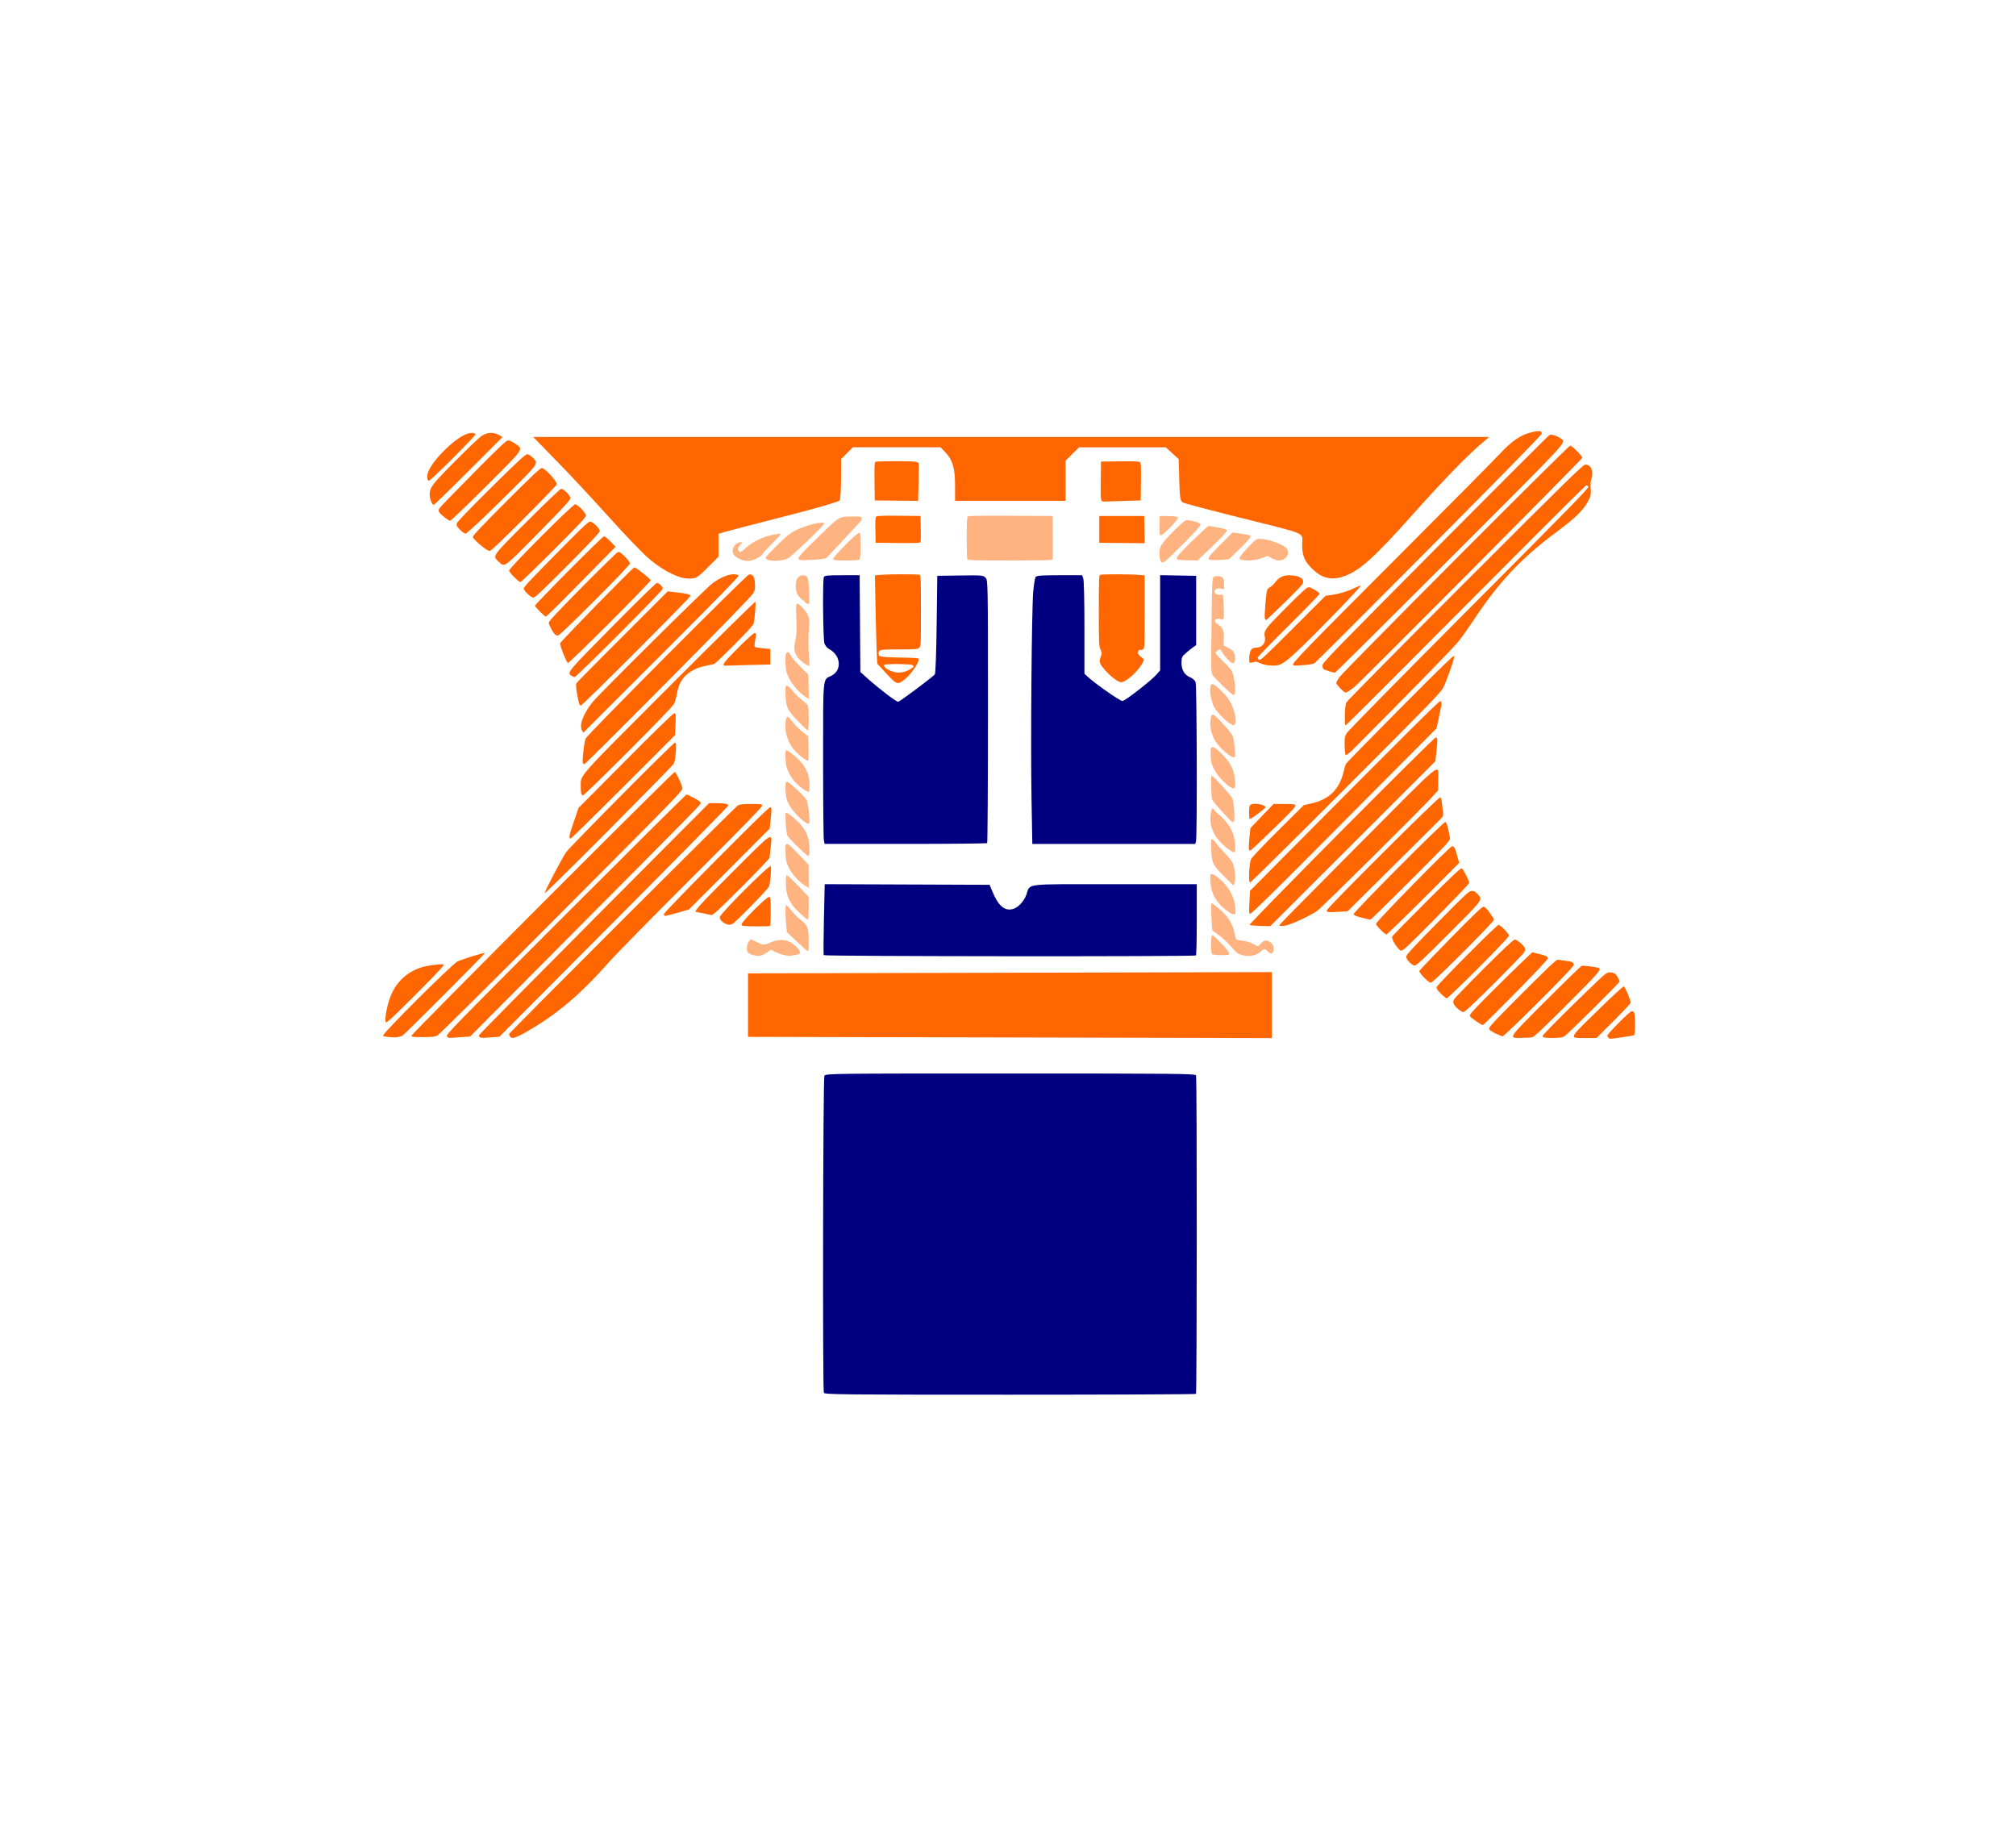 <?xml version="1.0" encoding="UTF-8" standalone="no"?>
<svg
   version="1.1"
   viewBox="0.00 0.00 266.00 242.00"
   id="svg223"
   sodipodi:docname="Guide Roller.svg"
   inkscape:version="1.3.2 (091e20e, 2023-11-25, custom)"
   xmlns:inkscape="http://www.inkscape.org/namespaces/inkscape"
   xmlns:sodipodi="http://sodipodi.sourceforge.net/DTD/sodipodi-0.dtd"
   xmlns="http://www.w3.org/2000/svg"
   xmlns:svg="http://www.w3.org/2000/svg">
  <defs
     id="defs223" />
  <sodipodi:namedview
     id="namedview223"
     pagecolor="#ffffff"
     bordercolor="#666666"
     borderopacity="1.0"
     inkscape:showpageshadow="2"
     inkscape:pageopacity="0.0"
     inkscape:pagecheckerboard="0"
     inkscape:deskcolor="#d1d1d1"
     inkscape:zoom="2.1943686"
     inkscape:cx="118.25725"
     inkscape:cy="108.23159"
     inkscape:window-width="1920"
     inkscape:window-height="986"
     inkscape:window-x="-11"
     inkscape:window-y="-11"
     inkscape:window-maximized="1"
     inkscape:current-layer="svg223" />
  <path
     style="fill:#ff6600;stroke-width:0.114"
     d="m 214.08,136.839 c 0.752,-0.105 1.431,-0.23 1.51,-0.279 0.101,-0.063 0.142,-0.49 0.142,-1.483 0,-1.42 -0.068,-1.668 -0.455,-1.668 -0.227,0 -3.19,2.977 -3.19,3.205 0,0.224 0.232,0.444 0.45,0.428 0.097,-0.007 0.792,-0.099 1.544,-0.203 z"
     id="path223" />
  <path
     style="fill:#ff6600;stroke-width:0.114"
     d="m 212.906,134.695 c 1.241,-1.235 2.254,-2.325 2.251,-2.421 -0.012,-0.376 -0.749,-2.111 -0.909,-2.14 -0.092,-0.017 -1.654,1.424 -3.47,3.202 -3.897,3.815 -3.806,3.605 -1.561,3.605 h 1.432 z"
     id="path224" />
  <path
     style="fill:#ff6600;stroke-width:0.114"
     d="m 206.333,136.778 c 0.327,-0.148 7.348,-7.102 7.348,-7.278 0,-0.247 -0.352,-0.869 -0.583,-1.031 -0.146,-0.102 -0.463,-0.186 -0.705,-0.186 -0.419,0 -0.567,0.123 -3.136,2.609 -3.421,3.31 -5.716,5.635 -5.716,5.79 0,0.202 0.314,0.259 1.405,0.255 0.626,-0.003 1.182,-0.066 1.386,-0.159 z"
     id="path225" />
  <path
     style="fill:#ff6600;stroke-width:0.114"
     d="m 202.118,136.86 c 0.271,-0.037 1.227,-0.93 4.643,-4.34 4.299,-4.292 4.639,-4.694 4.101,-4.849 -0.462,-0.134 -1.98,-0.31 -2.164,-0.251 -0.11,0.035 -2.218,2.082 -4.684,4.549 -5.18,5.182 -5.049,4.984 -3.284,4.955 0.575,-0.009 1.2,-0.038 1.388,-0.064 z"
     id="path226" />
  <path
     style="fill:#ff6600;stroke-width:0.114"
     d="m 203.058,132.127 c 3.271,-3.272 4.585,-4.658 4.585,-4.838 0,-0.323 -0.236,-0.44 -1.082,-0.539 -0.376,-0.044 -0.803,-0.108 -0.95,-0.143 -0.23,-0.055 -0.877,0.547 -4.7,4.364 -3.215,3.211 -4.433,4.498 -4.433,4.685 0,0.204 0.164,0.34 0.795,0.657 0.437,0.22 0.886,0.4 0.997,0.4 0.115,0 2.185,-1.983 4.788,-4.586 z"
     id="path227" />
  <path
     style="fill:#ff6600;stroke-width:0.114"
     d="m 199.999,130.944 c 2.439,-2.475 4.226,-4.377 4.226,-4.496 0,-0.263 -0.203,-0.365 -1.225,-0.611 l -0.827,-0.199 -1.566,1.485 c -0.861,0.817 -2.737,2.662 -4.168,4.102 -2.319,2.332 -2.589,2.642 -2.48,2.845 0.12,0.224 1.499,1.163 1.708,1.163 0.058,0 2.008,-1.93 4.332,-4.289 z"
     id="path228" />
  <path
     style="fill:#ff6600;stroke-width:0.114"
     d="m 197.138,129.736 c 2.09,-2.083 3.876,-3.932 3.969,-4.107 0.093,-0.175 0.138,-0.414 0.101,-0.531 -0.106,-0.333 -1.051,-1.144 -1.334,-1.144 -0.183,0 -1.332,1.074 -4.055,3.788 -2.09,2.083 -3.873,3.926 -3.963,4.095 -0.112,0.211 -0.131,0.391 -0.061,0.574 0.145,0.382 0.992,1.113 1.29,1.113 0.179,0 1.355,-1.1 4.052,-3.788 z"
     id="path229" />
  <path
     style="fill:#ff6600;stroke-width:0.114"
     d="m 195.085,127.681 c 2.691,-2.695 4.014,-4.097 4.014,-4.256 0,-0.253 -1.136,-1.408 -1.385,-1.408 -0.224,0 -8.07,7.882 -8.147,8.184 -0.054,0.214 0.052,0.388 0.541,0.883 0.335,0.339 0.689,0.617 0.786,0.617 0.097,0 1.983,-1.809 4.191,-4.02 z"
     id="path230" />
  <path
     style="fill:#ff6600;stroke-width:0.114"
     d="m 193.107,125.558 c 2.736,-2.74 4.065,-4.148 4.022,-4.26 -0.035,-0.092 -0.308,-0.506 -0.606,-0.921 -0.39,-0.543 -0.613,-0.753 -0.797,-0.753 -0.185,0 -1.378,1.144 -4.337,4.157 -2.245,2.286 -4.097,4.229 -4.116,4.316 -0.053,0.245 1.211,1.552 1.501,1.552 0.172,0 1.48,-1.235 4.333,-4.092 z"
     id="path231" />
  <path
     style="fill:#ff6600;stroke-width:0.114"
     d="m 191.154,123.181 c 4.638,-4.644 4.506,-4.463 3.804,-5.229 -0.294,-0.321 -0.469,-0.416 -0.766,-0.416 -0.354,0 -0.705,0.325 -4.518,4.188 -3.383,3.427 -4.133,4.244 -4.133,4.496 0,0.399 0.749,1.152 1.146,1.152 0.219,0 1.215,-0.934 4.467,-4.19 z"
     id="path232" />
  <path
     style="fill:#ff6600;stroke-width:0.114"
     d="m 189.512,121.037 c 2.39,-2.425 4.346,-4.472 4.346,-4.547 0,-0.292 -0.802,-1.856 -0.989,-1.927 -0.15,-0.058 -1.231,0.958 -4.624,4.345 -2.435,2.431 -4.48,4.514 -4.544,4.63 -0.175,0.316 0.772,1.827 1.176,1.875 0.246,0.029 0.929,-0.615 4.635,-4.375 z"
     id="path233" />
  <path
     style="fill:#ff6600;stroke-width:0.114"
     d="m 187.808,118.553 4.721,-4.717 -0.265,-0.951 c -0.295,-1.057 -0.393,-1.235 -0.682,-1.235 -0.28,0 -10.028,9.94 -10.028,10.225 0,0.242 1.146,1.396 1.386,1.396 0.081,0 2.271,-2.123 4.868,-4.717 z"
     id="path234" />
  <path
     style="fill:#ff6600;stroke-width:0.114"
     d="m 186.157,116.104 c 5.178,-5.179 5.228,-5.233 5.154,-5.611 -0.309,-1.59 -0.446,-2.034 -0.626,-2.034 -0.299,0 -12.124,11.886 -12.076,12.138 0.031,0.159 0.286,0.271 1.065,0.469 0.564,0.143 1.077,0.262 1.14,0.263 0.063,0.002 2.467,-2.35 5.343,-5.226 z"
     id="path235" />
  <path
     style="fill:#ff6600;stroke-width:0.114"
     d="m 176.574,120.299 1.229,-0.073 5.55,-5.502 c 3.052,-3.026 5.901,-5.851 6.329,-6.279 0.742,-0.74 0.777,-0.798 0.718,-1.207 -0.034,-0.236 -0.094,-0.779 -0.134,-1.206 -0.05,-0.539 -0.125,-0.797 -0.245,-0.843 -0.21,-0.081 -14.96,14.618 -14.96,14.908 0,0.266 0.136,0.284 1.514,0.202 z"
     id="path236" />
  <path
     style="fill:#ff6600;stroke-width:0.114"
     d="m 169.535,122.121 c 0.877,-0.161 3.197,-1.228 4.271,-1.964 0.566,-0.388 13.919,-13.619 15.168,-15.03 l 0.783,-0.884 v -1.288 c 0,-2.297 1.14,-3.221 -10.648,8.637 -5.668,5.702 -10.308,10.4 -10.31,10.441 -0.008,0.137 0.279,0.171 0.736,0.088 z"
     id="path237" />
  <path
     style="fill:#ff6600;stroke-width:0.114"
     d="m 178.493,111.309 10.896,-10.881 0.127,-1.172 c 0.183,-1.686 0.171,-1.961 -0.081,-1.961 -0.275,0 -24.698,24.585 -24.559,24.721 0.056,0.056 0.692,0.117 1.412,0.137 l 1.31,0.037 z"
     id="path238" />
  <path
     style="fill:#ff6600;stroke-width:0.114"
     d="m 172.326,113.387 c 3.916,-3.932 9.393,-9.435 12.171,-12.228 l 5.05,-5.079 0.329,-1.528 c 0.392,-1.82 0.407,-2.041 0.136,-2.041 -0.183,0 -4.707,4.499 -19.701,19.596 l -5.375,5.412 -0.08,1.51 c -0.075,1.43 -0.068,1.51 0.135,1.51 0.132,0 2.953,-2.749 7.335,-7.149 z"
     id="path239" />
  <path
     style="fill:#ff6600;stroke-width:0.114"
     d="m 177.585,103.931 c 10.922,-10.932 12.534,-12.589 12.83,-13.187 0.485,-0.979 1.522,-3.933 1.478,-4.21 -0.029,-0.182 -1.598,1.338 -7.097,6.872 -3.883,3.908 -7.121,7.218 -7.195,7.356 -0.074,0.138 -0.216,0.601 -0.316,1.029 -0.547,2.357 -1.933,3.707 -4.334,4.221 l -0.911,0.195 -3.401,3.376 c -2.061,2.046 -3.47,3.533 -3.576,3.775 -0.247,0.565 -0.353,3.076 -0.129,3.076 0.088,0 5.781,-5.627 12.651,-12.504 z"
     id="path240" />
  <path
     style="fill:#ff6600;stroke-width:0.114"
     d="m 168.046,109.336 c 2.253,-2.195 2.937,-2.926 2.88,-3.074 -0.065,-0.169 -0.259,-0.195 -1.477,-0.195 h -1.402 l -0.91,0.94 c -0.5,0.517 -1.19,1.235 -1.533,1.597 l -0.624,0.657 -0.127,1.337 c -0.131,1.383 -0.115,1.623 0.106,1.62 0.072,-9.9e-4 1.46,-1.297 3.085,-2.881 z"
     id="path241" />
  <path
     style="fill:#ff6600;stroke-width:0.114"
     d="m 165.976,107.355 c 0.547,-0.409 0.995,-0.788 0.995,-0.842 0,-0.381 -1.614,-0.648 -1.996,-0.33 -0.12,0.1 -0.168,0.377 -0.168,0.973 0,0.459 0.039,0.858 0.087,0.888 0.048,0.03 0.535,-0.28 1.082,-0.689 z"
     id="path242" />
  <path
     style="fill:#ff6600;stroke-width:0.114"
     d="m 168.681,87.739 c 0.691,-0.227 1.183,-0.601 2.774,-2.111 2.432,-2.308 8.232,-8.305 8.081,-8.355 -0.07,-0.023 -0.428,0.109 -0.796,0.295 -0.838,0.423 -2.02,0.781 -3.047,0.922 l -0.792,0.109 -4.299,4.298 c -3.726,3.725 -4.323,4.278 -4.478,4.15 -0.098,-0.081 -0.179,-0.215 -0.179,-0.297 0,-0.082 1.847,-1.982 4.104,-4.223 2.257,-2.241 4.086,-4.128 4.065,-4.195 -0.069,-0.217 -1.153,-0.862 -1.449,-0.862 -0.226,0 -0.878,0.592 -2.983,2.706 -2.865,2.878 -2.963,3.015 -2.786,3.9 0.148,0.742 -0.383,1.369 -1.161,1.369 -0.579,0 -0.813,0.303 -0.891,1.152 -0.041,0.441 -0.024,0.781 0.041,0.821 0.061,0.037 0.289,0.013 0.507,-0.054 0.339,-0.104 0.471,-0.084 0.902,0.137 0.544,0.279 1.859,0.409 2.385,0.237 z"
     id="path243" />
  <path
     style="fill:#ff6600;stroke-width:0.114"
     d="m 169.442,79.546 c 1.265,-1.235 2.358,-2.363 2.427,-2.507 0.3,-0.616 -0.272,-1.051 -1.499,-1.138 -0.944,-0.068 -1.583,0.207 -2.089,0.898 -0.188,0.256 -0.481,0.538 -0.652,0.627 -0.17,0.089 -0.363,0.26 -0.427,0.38 -0.142,0.265 -0.409,3.551 -0.309,3.81 0.039,0.101 0.111,0.182 0.16,0.18 0.049,-0.002 1.124,-1.015 2.389,-2.25 z"
     id="path244" />
  <path
     style="fill:#ff6600;stroke-width:0.114"
     d="m 172.212,87.731 c 0.622,-0.046 1.073,-0.141 1.26,-0.266 0.16,-0.107 6.966,-6.907 15.124,-15.112 10.282,-10.341 14.832,-14.991 14.832,-15.157 0,-0.34 -0.248,-0.395 -1.057,-0.236 -1.629,0.321 -2.823,1.115 -4.665,3.105 -0.654,0.707 -6.389,6.491 -12.744,12.855 -13.014,13.031 -14.586,14.655 -14.339,14.811 0.09,0.057 0.267,0.097 0.392,0.088 0.125,-0.009 0.664,-0.048 1.196,-0.087 z"
     id="path245" />
  <path
     style="fill:#ff6600;stroke-width:0.114"
     d="m 191.265,73.74 c 16.16,-16.159 15.386,-15.325 14.72,-15.85 -0.454,-0.357 -1.273,-0.635 -1.523,-0.516 -0.118,0.056 -6.91,6.838 -15.093,15.07 -13.629,13.711 -14.879,14.999 -14.879,15.338 0,0.203 0.064,0.422 0.142,0.486 0.144,0.118 1.278,0.481 1.501,0.481 0.066,0 6.876,-6.754 15.132,-15.009 z"
     id="path246" />
  <path
     style="fill:#ff6600;stroke-width:0.114"
     d="m 177.851,91.237 c 0.125,-0.069 0.484,-0.321 0.797,-0.559 0.726,-0.552 30.134,-30.119 30.134,-30.297 0,-0.216 -1.386,-1.594 -1.603,-1.594 -0.25,0 -29.95,29.804 -30.482,30.588 -0.212,0.312 -0.385,0.648 -0.385,0.745 0,0.192 1.021,1.253 1.2,1.247 0.06,-0.002 0.213,-0.06 0.338,-0.129 z"
     id="path247" />
  <path
     style="fill:#ff6600;stroke-width:0.114"
     d="m 178.8,98.596 c 7.449,-7.485 12.992,-13.161 13.621,-13.948 0.426,-0.533 1.307,-1.771 1.958,-2.752 3.441,-5.186 6.329,-8.258 11.042,-11.746 2.605,-1.928 3.706,-3.051 4.295,-4.382 0.194,-0.439 0.222,-0.663 0.161,-1.315 -0.054,-0.576 -0.025,-0.927 0.107,-1.316 0.323,-0.951 -0.062,-1.845 -0.794,-1.845 -0.312,0 -2,1.65 -15.874,15.523 -8.538,8.537 -15.601,15.684 -15.695,15.882 -0.181,0.382 -0.254,3.002 -0.083,3.002 0.08,0 6.496,-6.417 24.806,-24.808 3.759,-3.775 6.892,-6.864 6.963,-6.864 0.071,0 0.193,0.076 0.271,0.17 0.119,0.143 -2.341,2.66 -15.715,16.084 -9.544,9.579 -15.978,16.122 -16.162,16.435 -0.283,0.481 -0.304,0.607 -0.282,1.65 0.013,0.621 0.076,1.181 0.14,1.245 0.078,0.078 0.482,-0.253 1.241,-1.016 z"
     id="path248" />
  <path
     style="fill:#ff6600;stroke-width:0.228"
     d="m 177.054,76.119 c 2.197,-0.671 4.06,-2.318 9.426,-8.332 3.846,-4.311 7.026,-7.596 8.892,-9.189 l 1.114,-0.951 H 133.417 70.347 l 3.173,3.247 c 1.745,1.786 4.887,5.157 6.983,7.492 2.096,2.335 4.452,4.773 5.236,5.418 1.927,1.586 3.844,2.527 5.146,2.527 0.957,0 1.125,-0.098 2.47,-1.443 l 1.443,-1.443 v -1.513 -1.513 l 1.196,-0.342 c 0.658,-0.188 4.213,-1.11 7.899,-2.049 3.687,-0.939 6.787,-1.839 6.889,-2 0.102,-0.161 0.188,-1.457 0.19,-2.879 l 0.003,-2.586 0.775,-0.775 0.775,-0.775 h 5.79 5.79 l 0.6,0.627 c 0.985,1.028 1.308,2.11 1.308,4.379 v 2.058 h 7.291 7.291 v -2.647 -2.647 l 0.885,-0.885 0.885,-0.885 h 5.727 5.727 l 0.851,0.779 0.851,0.779 0.076,2.755 c 0.064,2.323 0.138,2.787 0.468,2.964 0.216,0.115 3.514,0.991 7.329,1.947 9.427,2.36 8.418,1.933 8.418,3.564 0,1.539 0.31,2.271 1.405,3.318 1.178,1.127 2.385,1.44 3.836,0.997 z"
     id="path249" />
  <path
     style="fill:#ff6600;stroke-width:0.114"
     d="m 59.736,60.469 c 1.645,-1.646 2.991,-3.056 2.991,-3.133 0,-0.237 -0.539,-0.29 -1.077,-0.106 -0.754,0.257 -1.704,0.925 -2.783,1.955 -1.635,1.563 -2.567,2.978 -2.498,3.797 0.022,0.261 0.099,0.429 0.206,0.449 0.097,0.018 1.469,-1.268 3.162,-2.962 z"
     id="path250" />
  <path
     style="fill:#ff6600;stroke-width:0.114"
     d="m 61.803,62.161 4.487,-4.488 -0.277,-0.181 c -0.798,-0.523 -1.679,-0.509 -2.505,0.041 -0.273,0.181 -1.813,1.655 -3.424,3.274 -3.111,3.128 -3.388,3.493 -3.392,4.477 -0.002,0.491 0.297,1.256 0.521,1.331 0.057,0.019 2.123,-1.985 4.591,-4.453 z"
     id="path251" />
  <path
     style="fill:#ff6600;stroke-width:0.114"
     d="m 64.123,64.17 c 5.187,-5.179 4.968,-4.859 3.853,-5.636 -0.342,-0.238 -0.754,-0.431 -0.924,-0.431 -0.252,0 -1.068,0.769 -4.585,4.318 -2.353,2.375 -4.363,4.448 -4.467,4.606 -0.148,0.226 -0.162,0.34 -0.062,0.525 0.169,0.316 1.229,1.146 1.463,1.146 0.102,0 2.227,-2.038 4.722,-4.529 z"
     id="path252" />
  <path
     style="fill:#ff6600;stroke-width:0.114"
     d="m 63.96,68.139 c 1.295,-1.248 3.342,-3.263 4.549,-4.478 2.5,-2.52 2.525,-2.567 1.761,-3.313 -0.268,-0.262 -0.542,-0.422 -0.72,-0.422 -0.227,0 -1.241,0.942 -4.752,4.415 -3.093,3.06 -4.485,4.512 -4.533,4.73 -0.059,0.266 0.01,0.395 0.441,0.826 0.281,0.281 0.598,0.511 0.705,0.511 0.107,0 1.254,-1.021 2.55,-2.268 z"
     id="path253" />
  <path
     style="fill:#ff6600;stroke-width:0.114"
     d="m 69.115,68.41 c 2.344,-2.352 4.299,-4.377 4.345,-4.501 0.119,-0.323 -1.546,-2.156 -1.961,-2.159 -0.225,-0.001 -1.224,0.938 -4.7,4.414 -3.104,3.105 -4.414,4.489 -4.414,4.663 0,0.312 1.844,1.859 2.216,1.859 0.179,0 1.477,-1.229 4.513,-4.276 z"
     id="path254" />
  <path
     style="fill:#ff6600;stroke-width:0.114"
     d="m 71.072,70.27 c 3.362,-3.412 4.187,-4.308 4.187,-4.548 2e-5,-0.341 -0.885,-1.239 -1.22,-1.239 -0.111,0 -2.082,1.882 -4.446,4.246 -4.774,4.774 -4.625,4.565 -3.813,5.358 0.813,0.793 0.595,0.951 5.293,-3.817 z"
     id="path255" />
  <path
     style="fill:#ff6600;stroke-width:0.114"
     d="m 73.067,72.543 c 3.345,-3.345 4.243,-4.305 4.243,-4.533 0,-0.351 -1.089,-1.477 -1.428,-1.477 -0.32,0 -8.711,8.407 -8.711,8.727 0,0.26 1.246,1.526 1.502,1.526 0.083,0 2.061,-1.91 4.395,-4.244 z"
     id="path256" />
  <path
     style="fill:#ff6600;stroke-width:0.114"
     d="m 74.897,74.577 c 3.029,-3.047 4.235,-4.334 4.235,-4.515 0,-0.347 -0.915,-1.249 -1.268,-1.249 -0.205,0 -0.981,0.715 -3.122,2.877 -4.654,4.698 -5.636,5.734 -5.636,5.949 0,0.311 0.944,1.2 1.275,1.2 0.217,0 1.236,-0.962 4.515,-4.261 z"
     id="path257" />
  <path
     style="fill:#ff6600;stroke-width:0.114"
     d="m 74.406,79.038 c 1.253,-1.269 3.298,-3.341 4.545,-4.604 l 2.268,-2.297 -0.661,-0.693 c -0.364,-0.381 -0.752,-0.693 -0.862,-0.693 -0.208,0 -9.107,8.952 -9.107,9.161 0,0.154 1.269,1.434 1.422,1.434 0.065,0 1.143,-1.038 2.396,-2.307 z"
     id="path258" />
  <path
     style="fill:#ff6600;stroke-width:0.114"
     d="m 78.479,79.205 c 3.021,-3.024 4.641,-4.725 4.641,-4.874 0,-0.128 -0.3,-0.525 -0.681,-0.902 -0.597,-0.591 -0.714,-0.661 -0.945,-0.566 -0.145,0.06 -2.248,2.114 -4.673,4.564 -3.232,3.266 -4.41,4.526 -4.41,4.718 0,0.261 0.445,1.127 0.774,1.507 0.095,0.11 0.281,0.199 0.413,0.199 0.165,0 1.698,-1.459 4.881,-4.646 z"
     id="path259" />
  <path
     style="fill:#ff6600;stroke-width:0.114"
     d="m 80.471,82.115 c 2.961,-2.962 5.383,-5.463 5.383,-5.558 0,-0.168 -1.941,-1.706 -2.153,-1.706 -0.187,0 -9.809,9.843 -9.809,10.035 0,0.362 0.879,2.555 1.036,2.585 0.088,0.017 2.582,-2.393 5.543,-5.355 z"
     id="path260" />
  <path
     style="fill:#ff6600;stroke-width:0.114"
     d="m 81.726,83.592 c 3.248,-3.25 5.723,-5.815 5.723,-5.929 0,-0.261 -0.499,-0.76 -0.764,-0.764 -0.121,-0.002 -2.519,2.338 -5.867,5.725 -6.02,6.089 -6.025,6.095 -5.42,6.519 0.139,0.098 0.332,0.177 0.429,0.177 0.097,0 2.751,-2.577 5.899,-5.728 z"
     id="path261" />
  <path
     style="fill:#ff6600;stroke-width:0.114"
     d="m 83.946,85.93 c 3.932,-3.932 7.149,-7.215 7.149,-7.294 0,-0.215 -0.376,-0.317 -1.752,-0.477 l -1.24,-0.144 -5.973,5.966 c -3.285,3.281 -6.023,6.055 -6.083,6.163 -0.074,0.132 -0.048,0.563 0.079,1.31 0.22,1.296 0.326,1.626 0.527,1.626 0.08,0 3.362,-3.217 7.294,-7.149 z"
     id="path262" />
  <path
     style="fill:#ff6600;stroke-width:0.114"
     d="m 87.267,86.363 c 7.966,-7.96 10.284,-10.338 10.19,-10.453 -0.072,-0.087 -0.367,-0.148 -0.71,-0.148 -0.694,0 -1.822,0.499 -2.799,1.237 -0.894,0.676 -14.889,14.546 -15.722,15.582 -1.259,1.565 -1.828,3.043 -1.447,3.756 l 0.177,0.331 z"
     id="path263" />
  <path
     style="fill:#ff6600;stroke-width:0.114"
     d="m 88.181,89.796 c 7.241,-7.3 11.021,-11.19 11.202,-11.529 0.229,-0.428 0.267,-0.637 0.233,-1.281 -0.048,-0.9 -0.322,-1.305 -0.802,-1.185 -0.376,0.094 -21.361,21.163 -21.557,21.642 -0.174,0.426 -0.461,2.955 -0.364,3.209 0.037,0.096 0.132,0.171 0.213,0.168 0.08,-0.003 5.064,-4.964 11.075,-11.024 z"
     id="path264" />
  <path
     style="fill:#ff6600;stroke-width:0.114"
     d="m 82.892,99.137 c 3.706,-3.709 5.874,-5.962 6.029,-6.267 0.134,-0.262 0.314,-0.883 0.401,-1.381 0.277,-1.589 1.002,-2.558 2.404,-3.214 0.394,-0.184 1.067,-0.389 1.495,-0.456 0.429,-0.066 0.907,-0.188 1.064,-0.27 0.157,-0.082 1.369,-1.243 2.694,-2.579 1.759,-1.775 2.427,-2.522 2.476,-2.771 0.147,-0.753 0.296,-2.726 0.211,-2.811 -0.049,-0.049 -5.123,4.946 -11.274,11.101 -12.453,12.459 -11.762,11.681 -11.764,13.261 -0.001,0.927 0.064,1.177 0.308,1.177 0.094,0 2.774,-2.606 5.957,-5.791 z"
     id="path265" />
  <path
     style="fill:#ff6600;stroke-width:0.114"
     d="m 82.255,103.799 6.824,-6.825 0.055,-1.435 c 0.053,-1.37 0.045,-1.435 -0.169,-1.435 -0.144,0 -2.425,2.214 -6.424,6.238 l -6.2,6.238 -0.644,1.87 c -0.616,1.789 -0.687,2.174 -0.397,2.174 0.072,0 3.201,-3.071 6.954,-6.825 z"
     id="path266" />
  <path
     style="fill:#ff6600;stroke-width:0.114"
     d="m 98.899,87.728 2.734,-0.06 v -1.025 -1.025 l -0.965,-0.087 c -0.531,-0.048 -1.012,-0.135 -1.071,-0.193 -0.066,-0.066 -0.056,-0.355 0.025,-0.758 0.179,-0.891 0.167,-1.069 -0.07,-1.069 -0.11,0 -1.092,0.892 -2.181,1.983 -2.028,2.03 -2.257,2.38 -1.524,2.321 0.174,-0.014 1.547,-0.052 3.051,-0.085 z"
     id="path267" />
  <path
     style="fill:#ff6600;stroke-width:0.114"
     d="m 80.28,109.554 c 4.601,-4.625 8.461,-8.56 8.579,-8.743 0.148,-0.232 0.239,-0.669 0.298,-1.441 0.085,-1.108 0.061,-1.392 -0.117,-1.392 -0.216,0 -13.872,13.76 -14.333,14.441 -0.639,0.945 -2.892,5.245 -2.836,5.413 0.024,0.072 3.808,-3.653 8.41,-8.278 z"
     id="path268" />
  <path
     style="fill:#ff6600;stroke-width:0.114"
     d="m 57.721,136.603 c 0.223,-0.118 7.598,-7.43 16.389,-16.248 15.346,-15.394 15.982,-16.048 15.924,-16.386 -0.09,-0.534 -0.85,-2.118 -1.016,-2.118 -0.226,0 -34.722,34.551 -34.722,34.777 0,0.179 0.148,0.198 1.51,0.193 1.251,-0.004 1.579,-0.042 1.915,-0.219 z"
     id="path269" />
  <path
     style="fill:#ff6600;stroke-width:0.114"
     d="m 60.808,136.827 1.214,-0.08 12.97,-13.037 c 17.202,-17.292 17.47,-17.564 17.47,-17.782 0,-0.12 -0.323,-0.358 -0.883,-0.651 -0.486,-0.254 -0.934,-0.463 -0.997,-0.463 -0.063,0 -7.233,7.119 -15.934,15.821 -14.632,14.633 -15.809,15.839 -15.689,16.064 0.079,0.148 0.229,0.236 0.382,0.226 0.139,-0.009 0.799,-0.053 1.467,-0.097 z"
     id="path270" />
  <path
     style="fill:#ff6600;stroke-width:0.114"
     d="m 65.022,136.837 0.871,-0.067 15.079,-15.139 c 8.293,-8.327 15.094,-15.228 15.113,-15.336 0.042,-0.241 -0.443,-0.339 -1.681,-0.341 l -0.849,-0.001 -15.158,15.226 c -8.337,8.374 -15.176,15.302 -15.198,15.395 -0.022,0.093 0.029,0.213 0.114,0.267 0.162,0.103 0.32,0.103 1.708,-0.003 z"
     id="path271" />
  <path
     style="fill:#ff6600;stroke-width:0.114"
     d="m 69.457,136.13 c 4.006,-2.295 7.041,-4.858 10.911,-9.214 0.974,-1.097 5.914,-6.126 10.977,-11.176 6.497,-6.481 9.206,-9.255 9.206,-9.428 0,-0.238 -0.043,-0.245 -1.43,-0.245 -1.023,0 -1.517,0.046 -1.737,0.163 -0.33,0.175 -30.214,30.024 -30.214,30.178 0,0.051 0.053,0.191 0.118,0.312 0.208,0.389 0.687,0.258 2.169,-0.591 z"
     id="path272" />
  <path
     style="fill:#ff6600;stroke-width:0.114"
     d="m 89.375,120.427 1.527,-0.437 5.325,-5.338 5.325,-5.338 0.145,-1.343 c 0.116,-1.071 0.116,-1.371 0.003,-1.481 -0.112,-0.11 -1.603,1.331 -7.146,6.903 -4.416,4.44 -6.992,7.109 -6.969,7.225 0.02,0.101 0.087,0.197 0.149,0.215 0.063,0.017 0.801,-0.165 1.641,-0.406 z"
     id="path273" />
  <path
     style="fill:#ff6600;stroke-width:0.114"
     d="m 97.782,117.096 c 2.029,-2.024 3.712,-3.783 3.741,-3.909 0.029,-0.125 0.104,-0.764 0.168,-1.419 0.202,-2.069 0.498,-2.262 -5.07,3.3 -4.118,4.114 -5.147,5.239 -4.792,5.239 0.058,0 1.593,0.312 1.99,0.405 0.239,0.056 0.75,-0.411 3.963,-3.617 z"
     id="path274" />
  <path
     style="fill:#ff6600;stroke-width:0.114"
     d="m 96.621,121.905 c 0.377,-0.161 4.707,-4.59 4.847,-4.958 0.179,-0.469 0.343,-2.459 0.221,-2.674 -0.151,-0.266 -6.72,6.307 -6.72,6.724 0,0.334 0.355,0.717 0.833,0.898 0.373,0.141 0.507,0.143 0.819,0.01 z"
     id="path275" />
  <path
     style="fill:#ff6600;stroke-width:0.114"
     d="m 101.548,122.171 c 0.106,-0.044 0.142,-0.538 0.142,-1.917 0,-1.622 -0.024,-1.867 -0.188,-1.93 -0.269,-0.103 -3.708,3.312 -3.661,3.636 0.031,0.216 0.126,0.23 1.799,0.249 0.971,0.011 1.83,-0.006 1.908,-0.038 z"
     id="path276" />
  <path
     style="fill:#ff6600;stroke-width:0.114"
     d="m 52.481,136.821 c 0.215,-0.036 0.494,-0.123 0.62,-0.193 0.311,-0.175 10.941,-10.828 10.873,-10.897 -0.087,-0.087 -3.055,0.833 -3.633,1.125 -0.74,0.375 -9.992,9.601 -9.81,9.782 0.155,0.155 1.41,0.273 1.951,0.183 z"
     id="path277" />
  <path
     style="fill:#ff6600;stroke-width:0.114"
     d="m 54.865,131.189 c 2.424,-2.424 3.771,-3.851 3.7,-3.919 -0.143,-0.138 -1.698,0.02 -2.665,0.27 -2.167,0.562 -3.786,2.102 -4.517,4.298 -0.404,1.214 -0.653,2.829 -0.465,3.023 0.107,0.11 0.957,-0.681 3.947,-3.672 z"
     id="path278" />
  <path
     style="fill:#ff6600;stroke-width:0.114"
     d="m 148.954,89.485 c 0.729,-0.548 1.515,-1.448 1.823,-2.086 l 0.185,-0.383 -0.426,-0.358 c -0.234,-0.197 -0.426,-0.441 -0.426,-0.543 0,-0.206 0.269,-0.476 0.371,-0.374 0.036,0.036 0.172,0.008 0.303,-0.062 0.235,-0.126 0.238,-0.178 0.238,-4.948 v -4.821 l -0.872,-0.074 c -1.102,-0.093 -4.747,-0.097 -4.986,-0.004 -0.16,0.061 -0.18,0.584 -0.18,4.716 0,4.344 0.014,4.678 0.22,5.137 0.199,0.444 0.204,0.529 0.057,0.881 -0.09,0.214 -0.163,0.525 -0.163,0.689 1.7e-4,0.69 2.138,2.749 2.854,2.749 0.195,0 0.574,-0.196 1.003,-0.519 z"
     id="path279" />
  <path
     style="fill:#ff6600;stroke-width:0.114"
     d="m 119.335,89.662 c 0.958,-0.758 2.112,-2.506 1.835,-2.782 -0.058,-0.058 -1.016,-0.114 -2.131,-0.126 -1.114,-0.012 -2.269,-0.06 -2.567,-0.108 -0.49,-0.078 -0.541,-0.116 -0.541,-0.393 0,-0.559 0.097,-0.579 2.7,-0.579 2.275,0 2.441,-0.014 2.655,-0.228 0.22,-0.22 0.228,-0.38 0.228,-4.887 0,-4.143 -0.02,-4.667 -0.18,-4.728 -0.24,-0.092 -4.112,-0.087 -5.106,0.007 l -0.786,0.074 0.075,3.998 c 0.041,2.199 0.108,4.815 0.149,5.814 l 0.074,1.816 1.188,1.288 c 1.393,1.51 1.503,1.548 2.408,0.833 z m -1.865,-1.18 c -0.621,-0.289 -0.916,-0.566 -0.801,-0.753 0.116,-0.187 3.496,-0.157 3.756,0.033 0.196,0.143 0.187,0.167 -0.144,0.403 -0.874,0.622 -1.907,0.738 -2.812,0.316 z"
     id="path280" />
  <path
     style="fill:#ff6600;stroke-width:0.114"
     d="m 121.463,71.515 c 0.032,-0.082 0.043,-0.891 0.026,-1.796 l -0.032,-1.647 -2.834,-0.03 c -2.025,-0.022 -2.88,0.007 -2.994,0.102 -0.126,0.105 -0.153,0.48 -0.128,1.796 l 0.031,1.664 2.936,0.03 c 2.341,0.024 2.948,7e-5 2.994,-0.119 z"
     id="path281" />
  <path
     style="fill:#ff6600;stroke-width:0.114"
     d="m 150.996,69.868 -0.031,-1.796 h -2.962 -2.962 v 1.766 1.766 l 2.994,0.03 2.994,0.03 z"
     id="path282" />
  <path
     style="fill:#ff6600;stroke-width:0.114"
     d="m 148.344,66.082 2.165,-0.061 0.031,-2.462 c 0.025,-1.996 5.4e-4,-2.487 -0.128,-2.594 -0.112,-0.093 -0.889,-0.123 -2.651,-0.101 l -2.492,0.031 -0.031,2.555 c -0.033,2.774 -0.037,2.759 0.6,2.716 0.188,-0.013 1.316,-0.05 2.506,-0.084 z"
     id="path283" />
  <path
     style="fill:#ff6600;stroke-width:0.114"
     d="m 121.203,63.674 c 0.036,-1.324 0.041,-2.473 0.011,-2.552 -0.03,-0.079 -0.244,-0.175 -0.475,-0.213 -0.624,-0.103 -5.068,-0.083 -5.236,0.023 -0.111,0.071 -0.138,0.668 -0.114,2.59 l 0.031,2.498 2.859,0.03 2.859,0.03 z"
     id="path284" />
  <path
     style="fill:#ffb380;stroke-width:0.114"
     d="m 165.775,125.904 c 0.251,-0.115 0.553,-0.319 0.673,-0.453 0.29,-0.327 0.459,-0.308 0.883,0.098 0.396,0.379 0.587,0.327 0.718,-0.193 0.102,-0.405 -0.108,-0.863 -0.502,-1.095 -0.487,-0.288 -0.775,-0.236 -1.184,0.21 l -0.369,0.403 -0.688,-0.355 c -0.457,-0.236 -0.924,-0.376 -1.39,-0.419 -0.386,-0.035 -0.746,-0.121 -0.8,-0.19 -0.054,-0.07 -0.157,-0.434 -0.23,-0.81 -0.178,-0.923 -0.574,-1.694 -1.265,-2.469 -0.518,-0.581 -1.576,-1.461 -1.757,-1.461 -0.091,0 -0.088,1.015 0.005,2.43 l 0.074,1.119 0.808,0.6 c 0.445,0.33 1.059,0.877 1.366,1.216 0.307,0.339 0.702,0.776 0.878,0.971 0.544,0.603 1.908,0.799 2.779,0.399 z"
     id="path285" />
  <path
     style="fill:#ffb380;stroke-width:0.114"
     d="m 162.186,125.761 c 0,-0.269 -1.989,-2.377 -2.243,-2.377 -0.203,0 -0.215,2.282 -0.013,2.484 0.087,0.087 0.524,0.137 1.196,0.137 1.006,0 1.06,-0.012 1.06,-0.243 z"
     id="path286" />
  <path
     style="fill:#ffb380;stroke-width:0.114"
     d="m 163,120.45 c 0.116,-1.458 -0.557,-3.076 -1.749,-4.202 -0.779,-0.736 -1.182,-0.995 -1.413,-0.907 -0.157,0.06 -0.178,0.216 -0.135,1.009 0.082,1.51 0.788,2.75 2.145,3.77 0.739,0.555 1.125,0.666 1.152,0.329 z"
     id="path287" />
  <path
     style="fill:#ffb380;stroke-width:0.114"
     d="m 162.875,116.484 c 0.19,-0.489 0.078,-1.943 -0.196,-2.556 -0.126,-0.282 -0.626,-0.923 -1.111,-1.424 -0.485,-0.501 -1.012,-1.104 -1.172,-1.339 -0.16,-0.235 -0.368,-0.427 -0.462,-0.427 -0.146,0 -0.163,0.199 -0.116,1.34 0.073,1.783 0.202,2.049 1.724,3.552 l 1.204,1.189 z"
     id="path288" />
  <path
     style="fill:#ffb380;stroke-width:0.114"
     d="m 162.908,112.371 c 0.118,-0.118 0.09,-1.101 -0.051,-1.77 -0.262,-1.245 -0.928,-2.226 -2.27,-3.344 -0.154,-0.128 -0.339,-0.334 -0.411,-0.456 -0.204,-0.347 -0.361,-0.084 -0.446,0.749 -0.177,1.729 0.652,3.268 2.445,4.54 0.525,0.372 0.608,0.404 0.733,0.28 z"
     id="path289" />
  <path
     style="fill:#ffb380;stroke-width:0.114"
     d="m 162.831,108.282 c 0.133,-0.347 -0.037,-2.49 -0.235,-2.956 -0.16,-0.377 -2.414,-2.866 -2.717,-3 -0.141,-0.063 -0.084,2.74 0.063,3.145 0.137,0.375 2.508,2.989 2.711,2.989 0.06,0 0.14,-0.08 0.177,-0.177 z"
     id="path290" />
  <path
     style="fill:#ffb380;stroke-width:0.114"
     d="m 162.908,103.94 c 0.154,-0.154 0.07,-1.405 -0.14,-2.078 -0.294,-0.945 -0.79,-1.68 -1.738,-2.574 -0.566,-0.534 -0.871,-0.744 -1.046,-0.719 -0.232,0.033 -0.247,0.094 -0.24,1.004 0.007,0.834 0.057,1.075 0.362,1.736 0.604,1.307 2.42,3.012 2.801,2.631 z"
     id="path291" />
  <path
     style="fill:#ffb380;stroke-width:0.114"
     d="m 162.932,98.975 c -0.176,-2.036 -0.107,-1.897 -1.896,-3.832 -0.998,-1.079 -1.182,-1.12 -1.306,-0.293 -0.199,1.324 0.278,2.716 1.29,3.773 0.69,0.719 1.473,1.292 1.767,1.292 0.213,0 0.221,-0.052 0.144,-0.94 z"
     id="path292" />
  <path
     style="fill:#ffb380;stroke-width:0.114"
     d="m 162.982,95.474 c 0.196,-0.366 -0.064,-1.659 -0.522,-2.599 -0.28,-0.574 -0.642,-1.067 -1.172,-1.595 -0.917,-0.915 -1.343,-1.179 -1.501,-0.93 -0.292,0.461 -0.012,2.217 0.49,3.071 0.332,0.566 1.307,1.565 1.902,1.951 0.601,0.389 0.646,0.395 0.802,0.103 z"
     id="path293" />
  <path
     style="fill:#ffb380;stroke-width:0.114"
     d="m 162.94,91.416 c 0.102,-0.407 -0.029,-1.686 -0.25,-2.44 -0.159,-0.542 -0.324,-0.762 -1.255,-1.67 -0.59,-0.575 -1.072,-1.098 -1.072,-1.161 0,-0.117 0.44,-0.471 0.586,-0.471 0.044,0 0.198,0.192 0.342,0.427 0.401,0.653 1.127,1.396 1.363,1.396 0.431,0 0.427,-1.206 -0.006,-1.639 -0.126,-0.126 -0.448,-0.334 -0.716,-0.463 l -0.487,-0.234 0.034,-0.911 c 0.038,-1.017 -0.14,-1.46 -0.741,-1.843 -0.395,-0.252 -0.484,-0.374 -0.412,-0.564 0.08,-0.208 0.445,-0.303 0.687,-0.179 0.505,0.26 0.568,-0.076 0.416,-2.217 l -0.072,-1.021 -0.313,0.046 c -0.405,0.059 -0.795,-0.152 -0.795,-0.432 0,-0.305 0.382,-0.48 0.856,-0.391 l 0.397,0.075 v -0.69 c 0,-0.584 -0.039,-0.717 -0.253,-0.867 -0.305,-0.213 -0.887,-0.231 -1.139,-0.035 -0.161,0.126 -0.191,0.856 -0.257,6.351 -0.071,5.871 -0.064,6.228 0.132,6.562 0.228,0.389 2.593,2.666 2.77,2.666 0.061,0 0.144,-0.133 0.185,-0.296 z"
     id="path294" />
  <path
     style="fill:#ffb380;stroke-width:0.114"
     d="m 169.583,73.644 c 0.447,-0.376 0.49,-1.015 0.093,-1.389 -0.535,-0.503 -2.468,-1.165 -3.402,-1.165 -0.519,0 -0.544,0.018 -1.624,1.142 -0.612,0.638 -1.096,1.239 -1.096,1.362 0,0.162 0.107,0.24 0.408,0.296 0.704,0.132 1.998,-0.013 2.655,-0.297 l 0.613,-0.266 0.543,0.305 c 0.719,0.404 1.339,0.408 1.811,0.01 z"
     id="path295" />
  <path
     style="fill:#ffb380;stroke-width:0.114"
     d="m 161.464,73.837 0.702,-0.068 1.44,-1.406 c 0.902,-0.881 1.427,-1.477 1.405,-1.595 -0.028,-0.148 -0.29,-0.225 -1.207,-0.354 l -1.172,-0.165 -1.594,1.589 c -1.839,1.834 -1.929,2.037 -0.903,2.056 0.345,0.006 0.943,-0.019 1.329,-0.057 z"
     id="path296" />
  <path
     style="fill:#ffb380;stroke-width:0.114"
     d="m 158.746,73.235 c 1.838,-1.714 3.099,-3.009 3.099,-3.184 0,-0.239 -0.115,-0.281 -1.376,-0.5 l -1.033,-0.179 -0.989,0.908 c -1.91,1.754 -3.235,3.161 -3.192,3.387 0.037,0.193 0.174,0.218 1.384,0.247 l 1.343,0.032 z"
     id="path297" />
  <path
     style="fill:#ffb380;stroke-width:0.114"
     d="m 153.7,74.064 c 0.187,-0.117 1.332,-1.213 2.544,-2.436 1.545,-1.559 2.192,-2.286 2.164,-2.434 -0.047,-0.251 -1.452,-0.651 -1.929,-0.549 -0.179,0.038 -0.857,0.634 -1.721,1.511 -1.623,1.648 -1.866,2.079 -1.776,3.159 0.029,0.349 0.126,0.709 0.216,0.798 0.141,0.141 0.208,0.135 0.503,-0.05 z"
     id="path298" />
  <path
     style="fill:#ffb380;stroke-width:0.114"
     d="m 154.046,69.93 c 0.415,-0.388 0.905,-0.925 1.09,-1.193 l 0.335,-0.487 -0.317,-0.087 c -0.174,-0.048 -0.727,-0.087 -1.228,-0.088 l -0.911,-0.002 -0.032,1.282 c -0.039,1.556 -0.005,1.575 1.063,0.576 z"
     id="path299" />
  <path
     style="fill:#ffb380;stroke-width:0.114"
     d="m 138.894,73.795 c 0.03,-0.08 0.042,-1.4 0.025,-2.934 l -0.031,-2.789 -5.513,-0.03 c -3.976,-0.021 -5.556,0.006 -5.668,0.099 -0.123,0.102 -0.155,0.68 -0.155,2.783 0,1.46 0.031,2.735 0.069,2.834 0.062,0.161 0.665,0.18 5.643,0.18 4.398,0 5.586,-0.03 5.629,-0.145 z"
     id="path303" />
  <path
     style="fill:#ffb380;stroke-width:0.114"
     d="m 113.402,73.803 c 0.094,-0.094 0.137,-0.663 0.137,-1.823 0,-1.535 -0.018,-1.686 -0.201,-1.686 -0.307,0 -3.494,3.24 -3.408,3.464 0.059,0.155 0.313,0.182 1.702,0.182 1.118,0 1.676,-0.043 1.769,-0.137 z"
     id="path304" />
  <path
     style="fill:#ffb380;stroke-width:0.114"
     d="m 107.641,73.827 c 0.756,-0.051 1.294,-0.143 1.41,-0.239 0.181,-0.15 4.104,-4.357 4.519,-4.846 0.114,-0.135 0.171,-0.319 0.13,-0.425 -0.059,-0.154 -0.237,-0.185 -1,-0.176 -2.112,0.026 -1.766,-0.172 -4.743,2.71 -2.895,2.804 -3.041,3.019 -2.052,3.046 0.282,0.008 1.063,-0.024 1.735,-0.069 z"
     id="path305" />
  <path
     style="fill:#ffb380;stroke-width:0.114"
     d="m 103.005,73.931 c 0.316,-0.041 0.751,-0.166 0.968,-0.278 0.501,-0.258 4.781,-4.36 4.781,-4.582 0,-0.376 -2.469,0.217 -3.809,0.913 -0.732,0.381 -1.193,0.754 -2.421,1.963 -0.835,0.821 -1.517,1.548 -1.517,1.615 0,0.339 0.92,0.509 1.998,0.369 z"
     id="path306" />
  <path
     style="fill:#ffb380;stroke-width:0.114"
     d="m 99.318,73.897 c 0.524,-0.144 1.347,-0.672 1.347,-0.865 0,-0.054 0.543,-0.645 1.208,-1.312 0.664,-0.667 1.174,-1.247 1.134,-1.287 -0.041,-0.041 -0.52,0.016 -1.065,0.126 -1.318,0.266 -2.63,0.905 -3.546,1.727 -0.68,0.61 -0.743,0.642 -0.883,0.45 -0.215,-0.294 -0.19,-0.441 0.144,-0.838 l 0.295,-0.351 h -0.304 c -0.433,0 -0.97,0.567 -0.97,1.024 0,0.508 0.163,0.752 0.714,1.069 0.618,0.356 1.256,0.441 1.927,0.257 z"
     id="path307" />
  <path
     style="fill:#ffb380;stroke-width:0.114"
     d="m 106.761,79.634 c 0.04,-0.064 0.035,-0.841 -0.01,-1.726 -0.068,-1.345 -0.116,-1.645 -0.293,-1.821 -0.394,-0.394 -1.147,-0.175 -1.345,0.391 -0.178,0.51 -0.145,1.418 0.067,1.865 0.103,0.217 0.372,0.532 0.598,0.701 0.226,0.169 0.428,0.346 0.45,0.394 0.078,0.175 0.458,0.316 0.532,0.196 z"
     id="path308" />
  <path
     style="fill:#ffb380;stroke-width:0.114"
     d="m 106.746,86.671 c -0.111,-1.296 -0.106,-2.773 0.014,-4.082 0.069,-0.751 0.046,-0.941 -0.176,-1.457 -0.254,-0.59 -1.122,-1.496 -1.433,-1.496 -0.124,0 -0.139,0.368 -0.081,1.969 0.059,1.636 0.038,2.118 -0.126,2.854 -0.238,1.072 -0.169,1.607 0.291,2.242 0.309,0.426 1.25,1.138 1.504,1.138 0.065,0 0.068,-0.45 0.006,-1.168 z"
     id="path309" />
  <path
     style="fill:#ffb380;stroke-width:0.114"
     d="m 106.686,90.591 -0.04,-1.603 -1.068,-1.059 c -0.588,-0.582 -1.138,-1.222 -1.223,-1.421 -0.194,-0.455 -0.347,-0.552 -0.574,-0.364 -0.145,0.121 -0.17,0.358 -0.135,1.302 0.04,1.068 0.076,1.221 0.483,2.045 0.456,0.922 1.467,2.053 2.228,2.491 l 0.369,0.212 z"
     id="path310" />
  <path
     style="fill:#ffb380;stroke-width:0.114"
     d="m 106.703,94.838 c 0,-0.85 -0.05,-1.639 -0.112,-1.754 -0.061,-0.115 -0.435,-0.466 -0.829,-0.78 -0.395,-0.314 -0.946,-0.858 -1.226,-1.208 -0.291,-0.365 -0.599,-0.637 -0.721,-0.637 -0.198,0 -0.21,0.088 -0.167,1.225 0.062,1.647 0.231,1.995 1.699,3.504 0.64,0.657 1.206,1.195 1.259,1.195 0.053,0 0.096,-0.695 0.096,-1.546 z"
     id="path311" />
  <path
     style="fill:#ffb380;stroke-width:0.114"
     d="m 106.683,98.759 -0.037,-1.611 -0.389,-0.297 c -0.746,-0.569 -1.521,-1.326 -1.852,-1.806 -0.436,-0.634 -0.629,-0.623 -0.729,0.04 -0.215,1.436 0.262,2.953 1.268,4.029 0.512,0.548 1.457,1.257 1.673,1.257 0.058,0 0.087,-0.7 0.066,-1.611 z"
     id="path312" />
  <path
     style="fill:#ffb380;stroke-width:0.114"
     d="m 106.817,103.638 c 0,-1.079 -0.234,-1.841 -0.835,-2.725 -0.475,-0.698 -1.887,-1.91 -2.226,-1.91 -0.124,-2e-5 -0.147,0.215 -0.11,1.054 0.039,0.885 0.104,1.176 0.405,1.82 0.197,0.421 0.598,1.022 0.89,1.334 0.528,0.565 1.491,1.261 1.744,1.261 0.089,0 0.132,-0.276 0.132,-0.834 z"
     id="path313" />
  <path
     style="fill:#ffb380;stroke-width:0.114"
     d="m 106.778,108.511 c 0.113,-0.294 -0.153,-2.614 -0.341,-2.978 -0.097,-0.187 -0.692,-0.816 -1.322,-1.397 -1.447,-1.334 -1.534,-1.325 -1.466,0.138 0.041,0.873 0.106,1.167 0.383,1.725 0.376,0.759 1.095,1.606 1.912,2.252 0.609,0.481 0.734,0.52 0.834,0.26 z"
     id="path314" />
  <path
     style="fill:#ffb380;stroke-width:0.114"
     d="m 106.778,112.727 c 0.037,-0.097 0.045,-0.597 0.018,-1.111 -0.057,-1.083 -0.359,-1.85 -1.089,-2.768 -0.451,-0.567 -1.757,-1.642 -1.995,-1.642 -0.177,0 -0.005,2.681 0.197,3.071 0.176,0.341 2.52,2.625 2.693,2.625 0.059,0 0.138,-0.079 0.175,-0.176 z"
     id="path315" />
  <path
     style="fill:#ffb380;stroke-width:0.114"
     d="m 106.698,115.615 -0.005,-1.516 -1.344,-1.415 c -1.681,-1.77 -1.77,-1.777 -1.704,-0.137 0.041,1.02 0.084,1.201 0.471,1.984 0.432,0.873 1.395,1.907 2.233,2.394 l 0.354,0.206 z"
     id="path316" />
  <path
     style="fill:#ffb380;stroke-width:0.114"
     d="m 106.7,119.824 -0.003,-1.51 -1.409,-1.481 c -0.775,-0.815 -1.453,-1.438 -1.507,-1.386 -0.054,0.052 -0.094,0.565 -0.089,1.139 0.01,1.227 0.266,2.011 0.965,2.951 0.42,0.565 1.76,1.795 1.956,1.795 0.05,0 0.089,-0.679 0.087,-1.51 z"
     id="path317" />
  <path
     style="fill:#ffb380;stroke-width:0.114"
     d="m 106.701,124.157 c -0.003,-1.724 -0.151,-2.127 -1.015,-2.761 -0.325,-0.239 -0.872,-0.786 -1.216,-1.217 -0.343,-0.43 -0.674,-0.783 -0.734,-0.783 -0.128,0 -0.13,1.118 -0.004,2.556 l 0.089,1.018 1.242,1.176 c 0.683,0.647 1.331,1.228 1.441,1.293 0.185,0.108 0.199,0.019 0.197,-1.283 z"
     id="path318" />
  <path
     style="fill:#ffb380;stroke-width:0.114"
     d="m 104.539,126.056 c 0.094,-0.02 0.363,-0.068 0.598,-0.106 0.609,-0.099 0.569,-0.421 -0.137,-1.101 -0.979,-0.944 -2.027,-1.092 -3.409,-0.482 -0.788,0.348 -0.889,0.342 -1.788,-0.1 l -0.752,-0.37 -0.203,0.25 c -0.294,0.362 -0.395,1.142 -0.189,1.456 0.207,0.316 1.068,0.568 1.629,0.477 0.231,-0.037 0.645,-0.23 0.921,-0.427 l 0.5,-0.359 0.589,0.297 c 0.324,0.163 0.865,0.349 1.202,0.413 0.613,0.116 0.718,0.121 1.038,0.053 z"
     id="path319" />
  <path
     style="fill:#ff6600;stroke-width:0.322"
     d="m 167.816,132.601 v -4.353 l -34.56,0.082 -34.56,0.082 v 4.189 4.189 l 34.56,0.082 34.56,0.082 z"
     id="path320" />
  <path
     style="fill:#000080;stroke-width:0.161"
     d="m 157.8,183.89 c 0.134,-0.134 0.144,-41.663 0.01,-42.012 -0.089,-0.231 -2.396,-0.255 -24.484,-0.255 -23.945,0 -24.39,0.006 -24.553,0.312 -0.181,0.338 -0.248,41.34 -0.069,41.808 0.089,0.231 2.401,0.255 24.544,0.255 13.445,0 24.494,-0.048 24.553,-0.107 z"
     id="path321" />
  <path
     style="fill:#000080;stroke-width:0.161"
     d="m 157.8,126.048 c 0.059,-0.059 0.107,-2.198 0.107,-4.753 v -4.646 h -10.851 c -12.267,0 -11.071,-0.141 -11.624,1.37 -0.354,0.967 -1.18,1.802 -1.92,1.941 -1.042,0.196 -1.831,-0.538 -2.603,-2.42 l -0.332,-0.81 -10.88,-0.041 -10.88,-0.041 -0.106,4.609 c -0.059,2.535 -0.066,4.674 -0.017,4.754 0.103,0.167 48.937,0.205 49.105,0.038 z"
     id="path322" />
  <path
     style="fill:#000080;stroke-width:0.161"
     d="m 157.806,110.97 c 0.166,-0.621 0.115,-20.526 -0.054,-20.971 -0.089,-0.235 -0.393,-0.508 -0.713,-0.642 -0.765,-0.32 -1.146,-0.957 -1.146,-1.916 0,-0.702 0.062,-0.838 0.589,-1.296 0.324,-0.281 0.759,-0.63 0.967,-0.774 l 0.378,-0.263 v -4.57 -4.57 l -2.376,-0.045 -2.377,-0.045 v 6.276 6.276 l -0.395,0.469 c -0.688,0.818 -4.228,3.583 -4.586,3.583 -0.322,0 -3.6,-2.292 -4.565,-3.192 l -0.443,-0.413 v -6.082 c 0,-3.562 -0.065,-6.253 -0.157,-6.495 l -0.157,-0.413 h -2.965 c -2.319,0 -3.005,0.048 -3.149,0.222 -0.101,0.122 -0.25,1.01 -0.331,1.974 -0.207,2.463 -0.352,20.125 -0.224,27.278 l 0.107,5.973 h 10.75 10.75 z"
     id="path323" />
  <path
     style="fill:#000080;stroke-width:0.161"
     d="m 130.249,111.225 c 0.059,-0.059 0.107,-7.889 0.107,-17.401 0,-17.141 -0.003,-17.296 -0.326,-17.619 -0.307,-0.307 -0.498,-0.323 -3.343,-0.282 l -3.017,0.044 -0.081,6.364 c -0.048,3.806 -0.145,6.471 -0.242,6.631 -0.159,0.263 -4.438,3.47 -4.831,3.621 -0.193,0.074 -2.656,-1.813 -4.25,-3.256 l -0.747,-0.676 -0.046,-6.382 -0.046,-6.382 h -2.314 c -1.961,0 -2.329,0.039 -2.411,0.255 -0.179,0.468 -0.108,8.207 0.081,8.749 0.098,0.282 0.37,0.612 0.604,0.734 1.583,0.824 1.741,2.844 0.277,3.538 -1.121,0.532 -1.06,-0.109 -1.06,11.069 0,5.552 0.045,10.321 0.101,10.598 l 0.101,0.503 h 10.667 c 5.867,0 10.716,-0.048 10.775,-0.107 z"
     id="path324" />
</svg>
